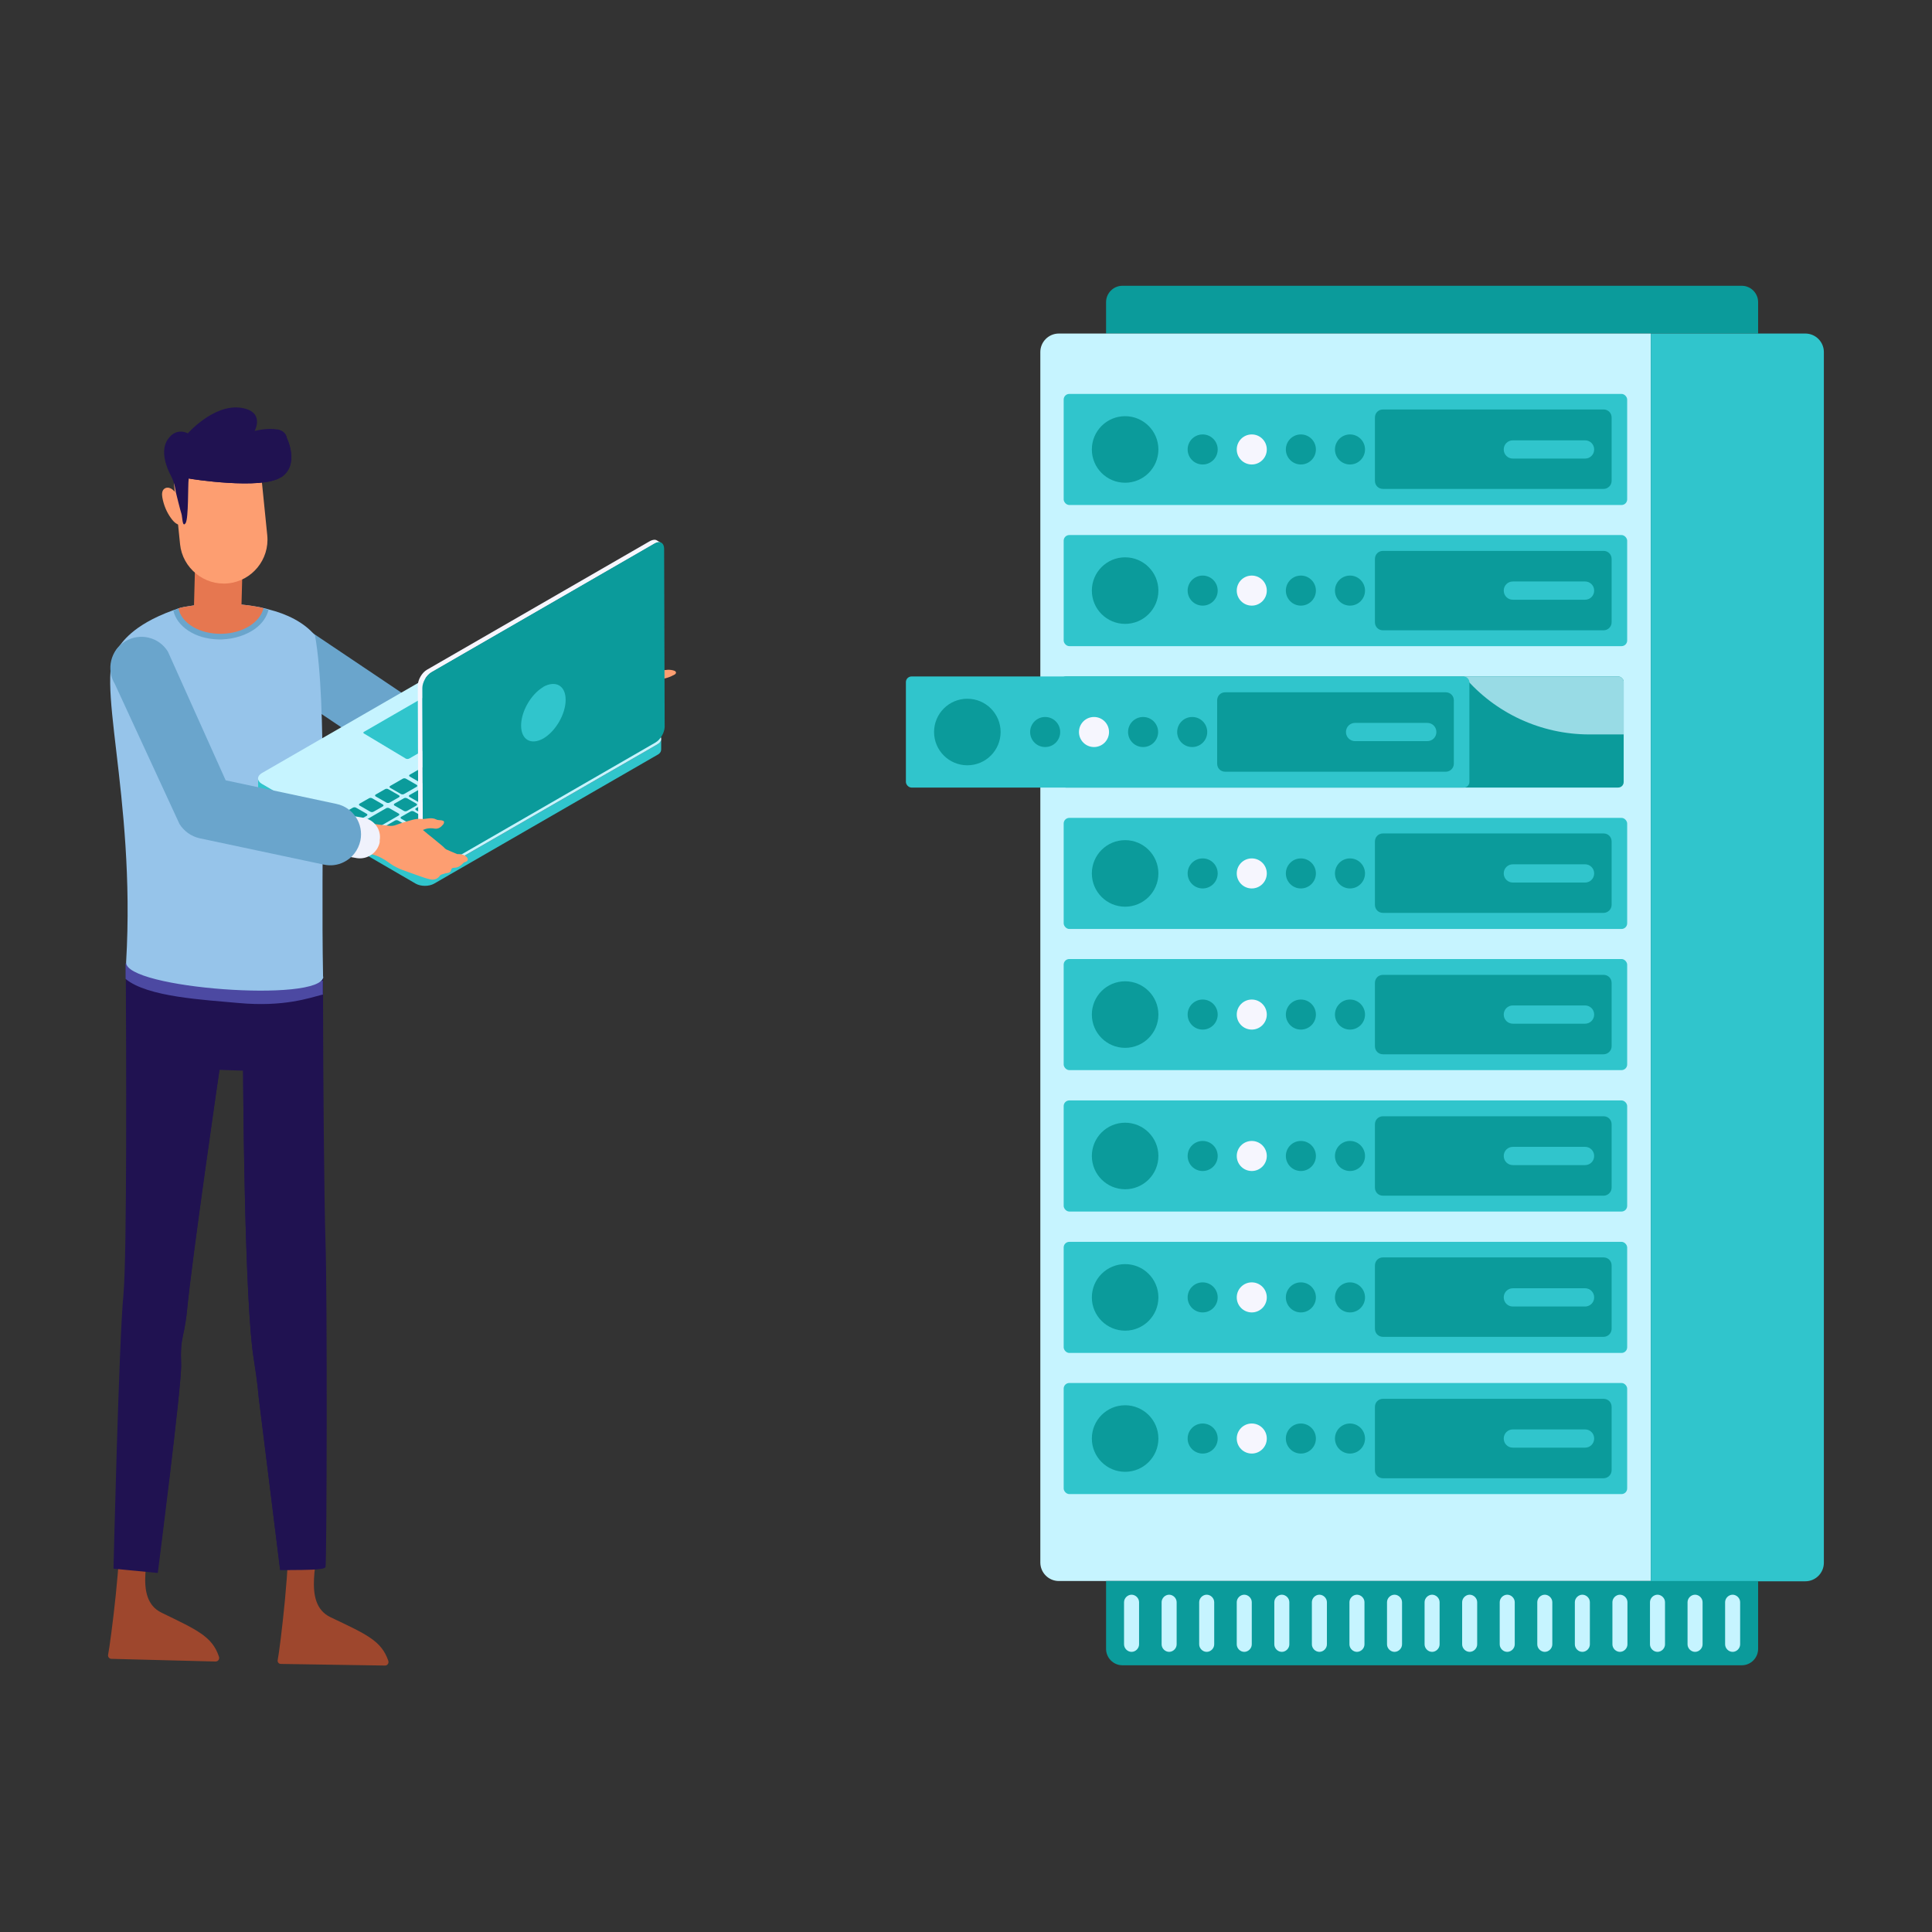 <?xml version="1.0" encoding="UTF-8"?>
<svg id="Layer_1" xmlns="http://www.w3.org/2000/svg" version="1.1" viewBox="0 0 720 720">
  <rect x="0" y="0" width="720" height="720" fill="#333333" stroke="none"/>
  <!-- Generator: Adobe Illustrator 29.1.0, SVG Export Plug-In . SVG Version: 2.1.0 Build 142)  -->
  <defs>
    <style>
      .st0 {
        fill: #6aa5cc;
      }

      .st1 {
        fill: #fd9e71;
      }

      .st2 {
        fill: #e67750;
      }

      .st3 {
        fill: #f0f2fc;
      }

      .st4 {
        fill: #98dbe5;
      }

      .st5 {
        fill: #f6f6fe;
      }

      .st6 {
        isolation: isolate;
      }

      .st7 {
        fill: #30c5cc;
      }

      .st8 {
        fill: #201251;
      }

      .st9 {
        fill: #0b9b9b;
      }

      .st10 {
        fill: #9e472d;
      }

      .st11 {
        fill: #c6f4ff;
      }

      .st12 {
        fill: #96c4ea;
      }

      .st13 {
        fill: #4c49a2;
      }
    </style>
  </defs>
  <path class="st9" d="M655.2,112.6v11.7h-243v-11.7c0-3.3,2.7-6.1,6.1-6.1h230.8c3.4,0,6.1,2.8,6.1,6.1h0Z"/>
  <path class="st11" d="M387.7,131.2v451.1c0,3.8,3.1,6.9,6.9,6.9h220.6V124.3h-220.6c-3.8,0-6.9,3.1-6.9,6.9Z"/>
  <path class="st9" d="M605.1,254.2v37.2c0,1.2-.9,2.1-2.1,2.1h-205.8c-1.2,0-2.1-.9-2.1-2.1v-37.2c0-1.2.9-2.1,2.1-2.1h205.8c1.2,0,2.1,1,2.1,2.1Z"/>
  <path class="st4" d="M603,252.1h-57.4c11.6,13.7,28.7,21.6,46.7,21.6h12.8v-19.5c0-1.2-.9-2.1-2.1-2.1h0Z"/>
  <path class="st7" d="M672.8,124.3h-57.6v465h57.6c3.8,0,6.9-3.1,6.9-6.9V131.2c0-3.8-3.1-6.9-6.9-6.9Z"/>
  <path class="st9" d="M412.2,614.5v-25.3h243v25.3c0,3.3-2.7,6.1-6.1,6.1h-230.8c-3.4,0-6.1-2.8-6.1-6.1h0Z"/>
  <path class="st11" d="M424.5,597.1v15.7c0,1.5-1.3,2.8-2.8,2.8s-2.8-1.3-2.8-2.8v-15.7c0-1.5,1.3-2.8,2.8-2.8s2.8,1.3,2.8,2.8Z"/>
  <path class="st11" d="M438.5,597.1v15.7c0,1.5-1.3,2.8-2.8,2.8s-2.8-1.3-2.8-2.8v-15.7c0-1.5,1.3-2.8,2.8-2.8s2.8,1.3,2.8,2.8Z"/>
  <path class="st11" d="M452.5,597.1v15.7c0,1.5-1.3,2.8-2.8,2.8s-2.8-1.3-2.8-2.8v-15.7c0-1.5,1.3-2.8,2.8-2.8s2.8,1.3,2.8,2.8Z"/>
  <path class="st11" d="M466.5,597.1v15.7c0,1.5-1.3,2.8-2.8,2.8s-2.8-1.3-2.8-2.8v-15.7c0-1.5,1.3-2.8,2.8-2.8s2.8,1.3,2.8,2.8Z"/>
  <path class="st11" d="M480.5,597.1v15.7c0,1.5-1.3,2.8-2.8,2.8s-2.8-1.3-2.8-2.8v-15.7c0-1.5,1.3-2.8,2.8-2.8s2.8,1.3,2.8,2.8Z"/>
  <path class="st11" d="M494.5,597.1v15.7c0,1.5-1.3,2.8-2.8,2.8s-2.8-1.3-2.8-2.8v-15.7c0-1.5,1.3-2.8,2.8-2.8s2.8,1.3,2.8,2.8Z"/>
  <path class="st11" d="M508.5,597.1v15.7c0,1.5-1.3,2.8-2.8,2.8s-2.8-1.3-2.8-2.8v-15.7c0-1.5,1.3-2.8,2.8-2.8s2.8,1.3,2.8,2.8Z"/>
  <path class="st11" d="M522.5,597.1v15.7c0,1.5-1.3,2.8-2.8,2.8s-2.8-1.3-2.8-2.8v-15.7c0-1.5,1.3-2.8,2.8-2.8s2.8,1.3,2.8,2.8Z"/>
  <path class="st11" d="M536.5,597.1v15.7c0,1.5-1.3,2.8-2.8,2.8s-2.8-1.3-2.8-2.8v-15.7c0-1.5,1.3-2.8,2.8-2.8s2.8,1.3,2.8,2.8Z"/>
  <path class="st11" d="M550.5,597.1v15.7c0,1.5-1.3,2.8-2.8,2.8s-2.8-1.3-2.8-2.8v-15.7c0-1.5,1.3-2.8,2.8-2.8s2.8,1.3,2.8,2.8Z"/>
  <path class="st11" d="M564.5,597.1v15.7c0,1.5-1.3,2.8-2.8,2.8s-2.8-1.3-2.8-2.8v-15.7c0-1.5,1.3-2.8,2.8-2.8s2.8,1.3,2.8,2.8Z"/>
  <path class="st11" d="M578.5,597.1v15.7c0,1.5-1.3,2.8-2.8,2.8s-2.8-1.3-2.8-2.8v-15.7c0-1.5,1.3-2.8,2.8-2.8s2.8,1.3,2.8,2.8Z"/>
  <path class="st11" d="M592.5,597.1v15.7c0,1.5-1.3,2.8-2.8,2.8s-2.8-1.3-2.8-2.8v-15.7c0-1.5,1.3-2.8,2.8-2.8s2.8,1.3,2.8,2.8Z"/>
  <path class="st11" d="M606.5,597.1v15.7c0,1.5-1.3,2.8-2.8,2.8s-2.8-1.3-2.8-2.8v-15.7c0-1.5,1.3-2.8,2.8-2.8s2.8,1.3,2.8,2.8Z"/>
  <path class="st11" d="M620.5,597.1v15.7c0,1.5-1.3,2.8-2.8,2.8s-2.8-1.3-2.8-2.8v-15.7c0-1.5,1.3-2.8,2.8-2.8s2.8,1.3,2.8,2.8Z"/>
  <path class="st11" d="M634.5,597.1v15.7c0,1.5-1.3,2.8-2.8,2.8s-2.8-1.3-2.8-2.8v-15.7c0-1.5,1.3-2.8,2.8-2.8s2.8,1.3,2.8,2.8Z"/>
  <path class="st11" d="M648.5,597.1v15.7c0,1.5-1.3,2.8-2.8,2.8s-2.8-1.3-2.8-2.8v-15.7c0-1.5,1.3-2.8,2.8-2.8s2.8,1.3,2.8,2.8Z"/>
  <rect class="st7" x="396.4" y="146.8" width="210" height="41.4" rx="2.1" ry="2.1"/>
  <path class="st9" d="M600.6,155.6v23.6c0,1.7-1.4,3-3,3h-82.2c-1.7,0-3-1.3-3-3v-23.6c0-1.7,1.3-3,3-3h82.2c1.7,0,3,1.3,3,3Z"/>
  <path class="st7" d="M594.1,167.5c0,1.9-1.5,3.4-3.4,3.4h-26.9c-1.9,0-3.4-1.5-3.4-3.4s1.5-3.4,3.4-3.4h26.9c1.9,0,3.4,1.5,3.4,3.4Z"/>
  <circle class="st9" cx="503.1" cy="167.5" r="5.6"/>
  <circle class="st9" cx="484.8" cy="167.5" r="5.6"/>
  <circle class="st5" cx="466.5" cy="167.5" r="5.6"/>
  <circle class="st9" cx="448.2" cy="167.5" r="5.6"/>
  <circle class="st9" cx="419.3" cy="167.5" r="12.4"/>
  <rect class="st7" x="396.4" y="199.4" width="210" height="41.4" rx="2.1" ry="2.1"/>
  <path class="st9" d="M600.6,208.3v23.6c0,1.7-1.4,3-3,3h-82.2c-1.7,0-3-1.3-3-3v-23.6c0-1.7,1.3-3,3-3h82.2c1.7,0,3,1.3,3,3Z"/>
  <path class="st7" d="M594.1,220.1c0,1.9-1.5,3.4-3.4,3.4h-26.9c-1.9,0-3.4-1.5-3.4-3.4s1.5-3.4,3.4-3.4h26.9c1.9,0,3.4,1.5,3.4,3.4Z"/>
  <circle class="st9" cx="503.1" cy="220.1" r="5.6"/>
  <circle class="st9" cx="484.8" cy="220.1" r="5.6"/>
  <circle class="st5" cx="466.5" cy="220.1" r="5.6"/>
  <circle class="st9" cx="448.2" cy="220.1" r="5.6"/>
  <circle class="st9" cx="419.3" cy="220.1" r="12.4"/>
  <rect class="st7" x="337.6" y="252.1" width="210" height="41.4" rx="2.1" ry="2.1"/>
  <path class="st9" d="M541.8,261v23.6c0,1.7-1.4,3-3,3h-82.2c-1.7,0-3-1.3-3-3v-23.6c0-1.7,1.3-3,3-3h82.2c1.7,0,3,1.3,3,3Z"/>
  <path class="st7" d="M535.3,272.8c0,1.9-1.5,3.4-3.4,3.4h-26.9c-1.9,0-3.4-1.5-3.4-3.4s1.5-3.4,3.4-3.4h26.9c1.9,0,3.4,1.5,3.4,3.4Z"/>
  <path class="st9" d="M449.9,272.8c0,3.1-2.5,5.6-5.6,5.6s-5.6-2.5-5.6-5.6,2.5-5.6,5.6-5.6,5.6,2.5,5.6,5.6Z"/>
  <path class="st9" d="M431.6,272.8c0,3.1-2.5,5.6-5.6,5.6s-5.6-2.5-5.6-5.6,2.5-5.6,5.6-5.6,5.6,2.5,5.6,5.6Z"/>
  <path class="st5" d="M413.3,272.8c0,3.1-2.5,5.6-5.6,5.6s-5.6-2.5-5.6-5.6,2.5-5.6,5.6-5.6,5.6,2.5,5.6,5.6Z"/>
  <path class="st9" d="M395.1,272.8c0,3.1-2.5,5.6-5.6,5.6s-5.6-2.5-5.6-5.6,2.5-5.6,5.6-5.6,5.6,2.5,5.6,5.6Z"/>
  <circle class="st9" cx="360.5" cy="272.8" r="12.4"/>
  <rect class="st7" x="396.4" y="304.8" width="210" height="41.4" rx="2.1" ry="2.1"/>
  <path class="st9" d="M600.6,313.6v23.6c0,1.7-1.4,3-3,3h-82.2c-1.7,0-3-1.3-3-3v-23.6c0-1.7,1.3-3,3-3h82.2c1.7,0,3,1.3,3,3Z"/>
  <path class="st7" d="M594.1,325.5c0,1.9-1.5,3.4-3.4,3.4h-26.9c-1.9,0-3.4-1.5-3.4-3.4s1.5-3.4,3.4-3.4h26.9c1.9,0,3.4,1.5,3.4,3.4Z"/>
  <circle class="st9" cx="503.1" cy="325.5" r="5.6"/>
  <circle class="st9" cx="484.8" cy="325.5" r="5.6"/>
  <circle class="st5" cx="466.5" cy="325.5" r="5.6"/>
  <circle class="st9" cx="448.2" cy="325.5" r="5.6"/>
  <circle class="st9" cx="419.3" cy="325.5" r="12.4"/>
  <rect class="st7" x="396.4" y="357.4" width="210" height="41.4" rx="2.1" ry="2.1"/>
  <path class="st9" d="M600.6,366.3v23.6c0,1.7-1.4,3-3,3h-82.2c-1.7,0-3-1.3-3-3v-23.6c0-1.7,1.3-3,3-3h82.2c1.7,0,3,1.3,3,3Z"/>
  <path class="st7" d="M594.1,378.1c0,1.9-1.5,3.4-3.4,3.4h-26.9c-1.9,0-3.4-1.5-3.4-3.4s1.5-3.4,3.4-3.4h26.9c1.9,0,3.4,1.5,3.4,3.4Z"/>
  <circle class="st9" cx="503.1" cy="378.1" r="5.6"/>
  <circle class="st9" cx="484.8" cy="378.1" r="5.6"/>
  <circle class="st5" cx="466.5" cy="378.1" r="5.6"/>
  <circle class="st9" cx="448.2" cy="378.1" r="5.6"/>
  <circle class="st9" cx="419.3" cy="378.1" r="12.4"/>
  <rect class="st7" x="396.4" y="410.1" width="210" height="41.4" rx="2.1" ry="2.1"/>
  <path class="st9" d="M600.6,419v23.6c0,1.7-1.4,3-3,3h-82.2c-1.7,0-3-1.3-3-3v-23.6c0-1.7,1.3-3,3-3h82.2c1.7,0,3,1.3,3,3Z"/>
  <path class="st7" d="M594.1,430.8c0,1.9-1.5,3.4-3.4,3.4h-26.9c-1.9,0-3.4-1.5-3.4-3.4s1.5-3.4,3.4-3.4h26.9c1.9,0,3.4,1.5,3.4,3.4Z"/>
  <circle class="st9" cx="503.1" cy="430.8" r="5.6"/>
  <circle class="st9" cx="484.8" cy="430.8" r="5.6"/>
  <circle class="st5" cx="466.5" cy="430.8" r="5.6"/>
  <circle class="st9" cx="448.2" cy="430.8" r="5.6"/>
  <circle class="st9" cx="419.3" cy="430.8" r="12.4"/>
  <rect class="st7" x="396.4" y="462.8" width="210" height="41.4" rx="2.1" ry="2.1"/>
  <path class="st9" d="M600.6,471.6v23.6c0,1.7-1.4,3-3,3h-82.2c-1.7,0-3-1.3-3-3v-23.6c0-1.7,1.3-3,3-3h82.2c1.7,0,3,1.3,3,3Z"/>
  <path class="st7" d="M594.1,483.5c0,1.9-1.5,3.4-3.4,3.4h-26.9c-1.9,0-3.4-1.5-3.4-3.4s1.5-3.4,3.4-3.4h26.9c1.9,0,3.4,1.5,3.4,3.4Z"/>
  <circle class="st9" cx="503.1" cy="483.5" r="5.6"/>
  <circle class="st9" cx="484.8" cy="483.5" r="5.6"/>
  <circle class="st5" cx="466.5" cy="483.5" r="5.6"/>
  <circle class="st9" cx="448.2" cy="483.5" r="5.6"/>
  <circle class="st9" cx="419.3" cy="483.5" r="12.4"/>
  <rect class="st7" x="396.4" y="515.4" width="210" height="41.4" rx="2.1" ry="2.1"/>
  <path class="st9" d="M600.6,524.3v23.6c0,1.7-1.4,3-3,3h-82.2c-1.7,0-3-1.3-3-3v-23.6c0-1.7,1.3-3,3-3h82.2c1.7,0,3,1.3,3,3Z"/>
  <path class="st7" d="M594.1,536.1c0,1.9-1.5,3.4-3.4,3.4h-26.9c-1.9,0-3.4-1.5-3.4-3.4s1.5-3.4,3.4-3.4h26.9c1.9,0,3.4,1.5,3.4,3.4Z"/>
  <circle class="st9" cx="503.1" cy="536.1" r="5.6"/>
  <circle class="st9" cx="484.8" cy="536.1" r="5.6"/>
  <circle class="st5" cx="466.5" cy="536.1" r="5.6"/>
  <circle class="st9" cx="448.2" cy="536.1" r="5.6"/>
  <circle class="st9" cx="419.3" cy="536.1" r="12.4"/>
  <path class="st1" d="M240.2,260c.4.5.8.8,1,1.3.3.8,0,1.4-.9,1.7-.8.3-1.7.5-2.6.8-.2,0-.4,0-.8.2.5.3.9.4,1.2.7.9.6.9,1.6,0,2.2-1,.8-2.3.9-3.5,1h-1.6c-3.1.4-6.1,0-9.1-.9-2.6-.8-5-.5-7.5.2-.6.2-1.2.5-1.7.7-2.2,1-4.4,1.9-6.5,2.9h-.3c0-.2,0-.4-.1-.7-.5-3.6-.9-7.2-1.4-10.8,0-.5,0-.7.6-.9,2-.6,4-1.3,6-2,.5-.2.9-.4,1.4-.5,1.2-.4,2.1-1.2,2.8-2.2,1.4-1.9,3.4-3.2,5.2-4.6,2.1-1.6,4.5-2.6,7.1-3.3,1.7-.5,3.5-1.2,4.8-2.5s1-.6,1.5-.9c.5-.2,1,0,1,.6.1,1.2-.4,2.2-1.2,3.1-1.5,1.7-3.5,2.5-5.5,3.5-.3.1-.6.3-.9.4,0,.7.4,1.1,1,1.1,1.6,0,3.2.2,4.7,0,4.7-.5,9.4-1.1,14.1-1.5.8,0,1.7.1,2.4.4.7.3.7,1,0,1.4-.9.5-1.8.9-2.8,1.2-1.8.5-3.6,1-5.4,1.4-1.6.3-3.2.6-4.8.8-.9.1-1.8.2-2.9.4.2.2.2.4.4.4.5.1,1,.2,1.5.2,1.4.1,2.8.1,4.2.4,1.7.4,1.8,1.6,1.1,2.6-.4.6-1.1.8-1.8.9-.4,0-.8,0-1.1.1h0l.4.2Z"/>
  <path class="st3" d="M198.7,258.3l12.4-3.3c3.9-1,7.8,1.3,8.8,5.1l.2.7c1,3.9-1.3,7.8-5.1,8.8l-12.4,3.3c-3.8,1-7.8-1.3-8.8-5.1l-.2-.7c-1-3.9,1.3-7.8,5.1-8.8h0Z"/>
  <path class="st0" d="M211,273.1c2.1-2.7,3.1-6.2,2.3-9.8-1.4-6.2-7.6-10.2-13.9-8.7l-41.2,9.3-41.7-28c-5.3-3.6-12.5-2.1-16.1,3.2s-2.2,12.5,3.2,16.1l45.9,30.8c2.6,1.8,5.9,2.4,9,1.7l46-10.4c2.6-.6,4.9-2.1,6.5-4h0v-.2Z"/>
  <path class="st10" d="M106.9,571.5l11.6.2c.8,8.2-6.3,25.8,4.7,31,13.4,6.4,18.9,8.7,21.5,16.2.3.9-.3,1.8-1.2,1.8l-38.8-.6c-.8,0-1.4-.7-1.2-1.5.8-3.7,5.2-40.1,3.5-47h0Z"/>
  <path class="st10" d="M44.2,569.7l11.6.3c.7,8.2-6.5,25.7,4.4,31,13.4,6.5,18.9,8.9,21.4,16.4.3.9-.3,1.8-1.3,1.8l-38.8-1c-.8,0-1.4-.8-1.2-1.6.8-3.7,5.5-40,3.9-47h0Z"/>
  <path class="st8" d="M121.2,584.1c-.4,1-8.3,1-13.1,1h-3.7l-8-64.4c-.4-4.7-1.1-9.3-1.8-14-3.6-21.5-4-107.7-4-107.7l-8.8-.3s-10.2,70.2-12.1,89.7c-.3,3.1-.8,6.2-1.5,9.3-.7,3.3-.9,5.8-.7,10.9.3,7.4-8.7,77.6-8.7,77.6l-16.5-1.6s2-84.6,3.7-102.1c1.4-15,1-95.4.9-117.7v-5.8h1l72.5,4v4.7h0v7c0,23,.4,73.3.9,87.9.7,19.2.5,120.1,0,121.5h0Z"/>
  <path class="st8" d="M68.2,497.5c.7-3.1,1.2-6.1,1.5-9.3,1.7-18.6,11.2-83.9,12.1-89.7h-8.3c-2.3,4.4-4.1,9.7-4.6,14.6-1.5,13.8-2.1,27.7-2.7,41.6-2.1,50.8-7.8,79.3-9.9,130l2.5.2s9-69.2,8.7-76.6c-.2-5.1,0-7.6.7-10.9h0Z"/>
  <path class="st8" d="M98.5,490.2c-3.3-29.8-7.5-61.9-1.6-91.1l-6.3-.2c0,9.5.6,87.5,4,107.7.8,4.6,1.4,9.3,1.8,14l8,64.4h3.7c-1.7-38.9-5.3-56.2-9.6-94.9h0Z"/>
  <path class="st13" d="M120.4,370.6c-5.4,1.4-14.7,4.7-31.4,3.2-12.8-1.2-34.1-2.2-42.2-9v-5.8h1c8,7.1,29.1,6.6,41.9,7.8,16.4,1.5,25.2.9,30.6-1.4h0v2.2h0v2.9h.1Z"/>
  <path class="st12" d="M120.5,364c-.6,9.8-74.1,4.4-73.5-5.4,3.7-62.8-12.5-107.4-2.8-117.5,1.1-1.1,4.6-8,20.4-13.7.6-.2,1.3-.4,1.9-.7.2,0,.4-.1.7-.2.5-.1.9-.2,1.4-.3h0c2.8-.5,5.7-.9,8.6-1.1,2.4-.2,4.8-.2,7.2-.1h1c.6,0,1.3,0,1.9.1.5,0,1,0,1.6.1,2.3.2,4.6.5,6.9.9.8.1,1.5.3,2.3.5.7.1,1.3.3,2,.5,6.7,1.7,13.1,4.7,17.3,9.7,4.6,25.9,2.1,81.5,3,127.2h0Z"/>
  <path class="st0" d="M100.1,227.1c-.6,2.7-2.3,5.2-5,7.2-3.3,2.4-7.7,3.8-12.4,4h-1.3c-8.7-.2-15.5-4.8-16.8-10.8.6-.2,1.3-.4,1.9-.7.2,0,.4-.1.7-.2.5-.1.9-.2,1.4-.3h0c2.8-.5,5.7-.9,8.6-1.1,2.7,0,5.5-.1,8.2,0,.6,0,1.3,0,1.9.1.5,0,1,0,1.6.1,2.3.2,4.6.5,6.9.9.8.1,1.5.3,2.3.5.7.1,1.3.3,2,.5v-.2Z"/>
  <path class="st2" d="M98.2,226.6c-1.2,5.3-7.6,9.4-15.5,9.6-8.2.2-15.1-3.9-16.2-9.5.2,0,.4-.1.7-.2.5-.1.9-.2,1.4-.3h0c1.2-.2,2.5-.4,3.7-.6l.8-30.2c0-4.9,4.2-8.8,9.1-8.7,2.5,0,4.6,1.1,6.2,2.8,1.6,1.6,2.5,3.9,2.4,6.3l-.8,29.5c1.9.2,3.8.4,5.7.8.8.1,1.5.3,2.3.5h.1Z"/>
  <path class="st1" d="M97.4,177.7l2.2,21.8c.9,9-5.7,17-14.6,17.9s-17-5.7-17.9-14.6l-2.2-21.8c-.9-9,5.7-17,14.6-17.9,4.5-.4,8.7,1,12,3.6,3.2,2.6,5.4,6.5,5.9,11h0Z"/>
  <path class="st1" d="M67.8,195.6c-1.6.3-3-1-4-2.4-1.7-2.3-2.8-5-3.3-7.8-.2-1.2-.2-2.6.8-3.3.5-.4,1.4-.5,2-.2.7.2,1.2.7,1.7,1.2,1.4,1.5,2.2,3.5,2.3,5.5l.4,6.9h0Z"/>
  <path class="st8" d="M104.6,177.9c-7.1,4.7-33.8.6-34.3.4,0,0,0,.1,0,.3-.3,2.2,0,14.4-1.1,16.3-1.3,2-1.2-2.4-1.6-3.5s-2.1-8.1-2.1-8.1c0,0-.3-3.2-1.8-6-1.5-2.8-4.3-9.4-1-13.8,3.2-4.4,7.3-2,7.3-2,0,0,9.3-10.6,19.2-9.6,9.9,1.1,5.7,8.7,5.7,8.7,0,0,5-1.3,8.5-.5,1.8.4,3.2,1.3,3.5,3.1,0,0,5,10-2.1,14.7h-.1Z"/>
  <path class="st8" d="M104.6,177.9c-7.1,4.7-33.8.6-34.3.4,0,0,0,.1,0,.3-.2-.1-.3-.3-.4-.5.6-.6,2.1-.3,2.9-.2h3.6c2.4,0,4.8-.2,7.1-.7,4.9-.9,9.7-2.9,13.2-6.4,3.1-3,5-6.8,6.6-10.8,1.8.4,3.2,1.3,3.5,3.1,0,0,5,10-2.1,14.7h0Z"/>
  <g class="st6">
    <path class="st7" d="M96.2,290.1v3.9c0,.7.5,1.4,1.4,2l57.3,33.3c1.9,1.1,5,1.1,6.9,0l83.2-48c1-.5,1.4-1.3,1.4-2v-3.9c0,.7-.5,1.5-1.4,2l-83.2,48c-1.9,1.1-5,1.1-6.9,0l-57.3-33.3c-.9-.5-1.4-1.3-1.4-2h0Z"/>
    <path class="st11" d="M97.6,288.1c-1.9,1.1-1.9,2.9,0,4l57.3,33.3c1.9,1.1,5,1.1,6.9,0l83.2-48c1.9-1.1,1.9-2.9,0-4l-57.3-33.3c-1.9-1.1-5-1.1-6.9,0l-83.2,48h0Z"/>
    <path class="st7" d="M135.7,272.7c-.4.2-.4.5,0,.7l15.5,9.3c.3.2.9.2,1.3,0l25.1-14.5c.4-.2.4-.5,0-.7l-15.5-9.3c-.3-.2-.9-.2-1.3,0l-25.1,14.5h0Z"/>
    <path class="st9" d="M163.2,319.5c.3-.2.3-.5,0-.7l-1.7-1c-.3-.2-.9-.2-1.2,0l-3.5,2c-.3.2-.3.5,0,.7l1.7,1c.3.2.9.2,1.2,0l3.5-2Z"/>
    <path class="st9" d="M159.3,317.2c.3-.2.3-.5,0-.7l-3.5-2c-.3-.2-.9-.2-1.2,0l-3.5,2c-.3.2-.3.5,0,.7l3.5,2c.3.2.9.2,1.2,0l3.5-2h0Z"/>
    <path class="st9" d="M156.3,312.5c.3-.2.3-.5,0-.7l-3.5-2c-.3-.2-.9-.2-1.2,0l-6.1,3.5c-.3.2-.3.5,0,.7l3.5,2c.3.2.9.2,1.2,0l6.1-3.5h0Z"/>
    <path class="st9" d="M148.7,297.1c.3-.2.3-.5,0-.7l-4-2.3c-.3-.2-.9-.2-1.2,0l-3.5,2c-.3.2-.3.5,0,.7l4,2.3c.3.2.9.2,1.2,0l3.5-2h0Z"/>
    <path class="st9" d="M155.2,300.2c.3-.2.3-.5,0-.7l-3.5-2c-.3-.2-.9-.2-1.2,0l-3.5,2c-.3.2-.3.5,0,.7l3.5,2c.3.2.9.2,1.2,0l3.5-2h0Z"/>
    <path class="st9" d="M157.7,305.1c.3-.2.3-.5,0-.7l-3.5-2c-.3-.2-.9-.2-1.2,0l-3.5,2c-.3.2-.3.5,0,.7l3.5,2c.3.2.9.2,1.2,0l3.5-2h0Z"/>
    <path class="st9" d="M151.9,308.5c.3-.2.3-.5,0-.7l-3.5-2c-.3-.2-.9-.2-1.2,0l-7.3,4.2c-.3.2-.3.5,0,.7l3.5,2c.3.2.9.2,1.2,0l7.3-4.2h0Z"/>
    <g class="st6">
      <path class="st9" d="M169.1,316.1c.3-.2.3-.5,0-.7l-1.7-1c-.3-.2-.9-.2-1.2,0l-3.5,2c-.3.2-.3.5,0,.7l1.7,1c.3.2.9.2,1.2,0l3.5-2Z"/>
      <path class="st9" d="M174.9,312.7c.3-.2.3-.5,0-.7l-1.7-1c-.3-.2-.9-.2-1.2,0l-3.5,2c-.3.2-.3.5,0,.7l1.7,1c.3.2.9.2,1.2,0l3.5-2Z"/>
      <path class="st9" d="M165.2,313.8c.3-.2.3-.5,0-.7l-3.5-2c-.3-.2-.9-.2-1.2,0l-3.5,2c-.3.2-.3.5,0,.7l3.5,2c.3.2.9.2,1.2,0l3.5-2h0Z"/>
      <path class="st9" d="M170.8,310.6c.3-.2.3-.5,0-.7l-3.5-2c-.3-.2-.9-.2-1.2,0l-3.5,2c-.3.2-.3.5,0,.7l3.5,2c.3.2.9.2,1.2,0l3.5-2h0Z"/>
    </g>
    <path class="st9" d="M136.7,304c.3-.2.3-.5,0-.7l-4-2.3c-.3-.2-.9-.2-1.2,0l-3.5,2c-.3.2-.3.5,0,.7l4,2.3c.3.2.9.2,1.2,0l3.5-2h0Z"/>
    <path class="st9" d="M142.7,300.5c.3-.2.3-.5,0-.7l-4-2.3c-.3-.2-.9-.2-1.2,0l-3.5,2c-.3.2-.3.5,0,.7l4,2.3c.3.2.9.2,1.2,0l3.5-2h0Z"/>
    <path class="st9" d="M148.6,303.9c.3-.2.3-.5,0-.7l-3.5-2c-.3-.2-.9-.2-1.2,0l-9.5,5.5c-.3.2-.3.5,0,.7l3.5,2c.3.2.9.2,1.2,0l9.5-5.5Z"/>
    <path class="st9" d="M163.2,301.9c.3-.2.3-.5,0-.7l-3.5-2c-.3-.2-.9-.2-1.2,0l-3.5,2c-.3.2-.3.5,0,.7l3.5,2c.3.2.9.2,1.2,0l3.5-2h0Z"/>
    <path class="st9" d="M167.6,306c.3-.2.3-.5,0-.7l-3.5-2c-.3-.2-.9-.2-1.2,0l-3.5,2c-.3.2-.3.5,0,.7l3.5,2c.3.2.9.2,1.2,0l3.5-2Z"/>
    <path class="st9" d="M162,309.1c.3-.2.3-.5,0-.7l-3.5-2c-.3-.2-.9-.2-1.2,0l-3.5,2c-.3.2-.3.5,0,.7l3.5,2c.3.2.9.2,1.2,0l3.5-2h0Z"/>
    <path class="st9" d="M180.8,309.4c.3-.2.3-.5,0-.7l-1.7-1c-.3-.2-.9-.2-1.2,0l-3.5,2c-.3.2-.3.5,0,.7l1.7,1c.3.2.9.2,1.2,0l3.5-2h0Z"/>
    <path class="st9" d="M173.2,302.7c.3-.2.3-.5,0-.7l-3.5-2c-.3-.2-.9-.2-1.2,0l-3.5,2c-.3.2-.3.5,0,.7l3.5,2c.3.2.9.2,1.2,0l3.5-2h0Z"/>
    <path class="st9" d="M168.8,298.7c.3-.2.3-.5,0-.7l-3.5-2c-.3-.2-.9-.2-1.2,0l-3.5,2c-.3.2-.3.5,0,.7l3.5,2c.3.2.9.2,1.2,0l3.5-2h0Z"/>
    <path class="st9" d="M204.2,295.9c.3-.2.3-.5,0-.7l-1.7-1c-.3-.2-.9-.2-1.2,0l-3.5,2c-.3.2-.3.5,0,.7l1.7,1c.3.2.9.2,1.2,0l3.5-2h0Z"/>
    <path class="st9" d="M155.3,293.2c.3-.2.3-.5,0-.7l-4-2.3c-.3-.2-.9-.2-1.2,0l-4.7,2.7c-.3.2-.3.5,0,.7l4,2.3c.3.2.9.2,1.2,0l4.7-2.7Z"/>
    <path class="st9" d="M195.5,270c.3-.2.3-.5,0-.7l-4-2.3c-.3-.2-.9-.2-1.2,0l-3.6,2.1c-.3.2-.3.5,0,.7l4,2.3c.3.2.9.2,1.2,0l3.6-2.1Z"/>
    <path class="st9" d="M189.7,273.4c.3-.2.3-.5,0-.7l-4-2.3c-.3-.2-.9-.2-1.2,0l-4.7,2.7c-.3.2-.3.5,0,.7l4,2.3c.3.2.9.2,1.2,0l4.7-2.7h0Z"/>
    <path class="st9" d="M194.5,277.5c.3-.2.3-.5,0-.7l-3.5-2c-.3-.2-.9-.2-1.2,0l-3.5,2c-.3.2-.3.5,0,.7l3.5,2c.3.2.9.2,1.2,0l3.5-2Z"/>
    <path class="st9" d="M215.9,289.1c.3-.2.3-.5,0-.7l-1.7-1c-.3-.2-.9-.2-1.2,0l-3.5,2c-.3.2-.3.5,0,.7l1.7,1c.3.2.9.2,1.2,0l3.5-2h0Z"/>
    <path class="st9" d="M210,292.5c.3-.2.3-.5,0-.7l-1.7-1c-.3-.2-.9-.2-1.2,0l-3.5,2c-.3.2-.3.5,0,.7l1.7,1c.3.2.9.2,1.2,0l3.5-2h0Z"/>
    <path class="st9" d="M206.9,283.3c.3-.2.3-.5,0-.7l-3.5-2c-.3-.2-.9-.2-1.2,0l-3.5,2c-.3.2-.3.5,0,.7l3.5,2c.3.2.9.2,1.2,0l3.5-2h0Z"/>
    <path class="st9" d="M202.5,279.3c.3-.2.3-.5,0-.7l-3.5-2c-.3-.2-.9-.2-1.2,0l-3.5,2c-.3.2-.3.5,0,.7l3.5,2c.3.2.9.2,1.2,0l3.5-2h0Z"/>
    <path class="st9" d="M224,266.8c.3-.2.3-.5,0-.7l-3.5-2c-.3-.2-.9-.2-1.2,0l-7.3,4.2c-.3.2-.3.5,0,.7l3.5,2c.3.2.9.2,1.2,0l7.3-4.2Z"/>
    <path class="st9" d="M227.6,282.3c.3-.2.3-.5,0-.7l-1.7-1c-.3-.2-.9-.2-1.2,0l-3.5,2c-.3.2-.3.5,0,.7l1.7,1c.3.2.9.2,1.2,0l3.5-2h0Z"/>
    <path class="st9" d="M206.6,270.5c.3-.2.3-.5,0-.7l-3.5-2c-.3-.2-.9-.2-1.2,0l-3.5,2c-.3.2-.3.5,0,.7l3.5,2c.3.2.9.2,1.2,0l3.5-2h0Z"/>
    <path class="st9" d="M208.5,275.8c.3-.2.3-.5,0-.7l-3.5-2c-.3-.2-.9-.2-1.2,0l-3.5,2c-.3.2-.3.5,0,.7l3.5,2c.3.2.9.2,1.2,0l3.5-2h0Z"/>
    <g class="st6">
      <path class="st9" d="M215.7,284.7c.3-.2.3-.5,0-.7l-3.5-2c-.3-.2-.9-.2-1.2,0l-3.5,2c-.3.2-.3.5,0,.7l3.5,2c.3.2.9.2,1.2,0l3.5-2h0Z"/>
      <path class="st9" d="M221.3,281.4c.3-.2.3-.5,0-.7l-3.5-2c-.3-.2-.9-.2-1.2,0l-3.5,2c-.3.2-.3.5,0,.7l3.5,2c.3.2.9.2,1.2,0l3.5-2h0Z"/>
      <path class="st9" d="M233.4,279c.3-.2.3-.5,0-.7l-1.7-1c-.3-.2-.9-.2-1.2,0l-3.5,2c-.3.2-.3.5,0,.7l1.7,1c.3.2.9.2,1.2,0l3.5-2Z"/>
      <path class="st9" d="M212.5,280c.3-.2.3-.5,0-.7l-3.5-2c-.3-.2-.9-.2-1.2,0l-3.5,2c-.3.2-.3.5,0,.7l3.5,2c.3.2.9.2,1.2,0l3.5-2h0Z"/>
      <path class="st9" d="M227.3,278c.3-.2.3-.5,0-.7l-3.5-2c-.3-.2-.9-.2-1.2,0l-3.5,2c-.3.2-.3.5,0,.7l3.5,2c.3.2.9.2,1.2,0l3.5-2h0Z"/>
      <path class="st9" d="M239.3,275.6c.3-.2.3-.5,0-.7l-1.7-1c-.3-.2-.9-.2-1.2,0l-3.5,2c-.3.2-.3.5,0,.7l1.7,1c.3.2.9.2,1.2,0l3.5-2h0Z"/>
      <path class="st9" d="M218.5,276.5c.3-.2.3-.5,0-.7l-3.5-2c-.3-.2-.9-.2-1.2,0l-3.5,2c-.3.2-.3.5,0,.7l3.5,2c.3.2.9.2,1.2,0l3.5-2Z"/>
      <path class="st9" d="M235.4,273.3c.3-.2.3-.5,0-.7l-3.5-2c-.3-.2-.9-.2-1.2,0l-6.1,3.5c-.3.2-.3.5,0,.7l3.5,2c.3.2.9.2,1.2,0l6.1-3.5h0Z"/>
      <path class="st9" d="M224.1,273.3c.3-.2.3-.5,0-.7l-3.5-2c-.3-.2-.9-.2-1.2,0l-3.5,2c-.3.2-.3.5,0,.7l3.5,2c.3.2.9.2,1.2,0l3.5-2h0Z"/>
      <path class="st9" d="M229.7,270c.3-.2.3-.5,0-.7l-3.5-2c-.3-.2-.9-.2-1.2,0l-3.5,2c-.3.2-.3.5,0,.7l3.5,2c.3.2.9.2,1.2,0l3.5-2Z"/>
    </g>
    <g class="st6">
      <path class="st9" d="M193.3,297.6c.3-.2.3-.5,0-.7l-3.5-2c-.3-.2-.9-.2-1.2,0l-3.5,2c-.3.2-.3.5,0,.7l3.5,2c.3.2.9.2,1.2,0l3.5-2Z"/>
      <path class="st9" d="M184.4,296.2c.3-.2.3-.5,0-.7l-3.5-2c-.3-.2-.9-.2-1.2,0l-3.5,2c-.3.2-.3.5,0,.7l3.5,2c.3.2.9.2,1.2,0l3.5-2h0Z"/>
      <path class="st9" d="M198.9,294.4c.3-.2.3-.5,0-.7l-3.5-2c-.3-.2-.9-.2-1.2,0l-3.5,2c-.3.2-.3.5,0,.7l3.5,2c.3.2.9.2,1.2,0l3.5-2Z"/>
      <path class="st9" d="M190,293c.3-.2.3-.5,0-.7l-3.5-2c-.3-.2-.9-.2-1.2,0l-3.5,2c-.3.2-.3.5,0,.7l3.5,2c.3.2.9.2,1.2,0l3.5-2h0Z"/>
      <path class="st9" d="M180,292.2c.3-.2.3-.5,0-.7l-3.5-2c-.3-.2-.9-.2-1.2,0l-3.5,2c-.3.2-.3.5,0,.7l3.5,2c.3.2.9.2,1.2,0l3.5-2h0Z"/>
      <path class="st9" d="M204.5,291.1c.3-.2.3-.5,0-.7l-3.5-2c-.3-.2-.9-.2-1.2,0l-3.5,2c-.3.2-.3.5,0,.7l3.5,2c.3.2.9.2,1.2,0l3.5-2h0Z"/>
      <path class="st9" d="M172,290.5c.3-.2.3-.5,0-.7l-3.5-2c-.3-.2-.9-.2-1.2,0l-3.5,2c-.3.2-.3.5,0,.7l3.5,2c.3.2.9.2,1.2,0l3.5-2h0Z"/>
      <path class="st9" d="M195.6,289.7c.3-.2.3-.5,0-.7l-3.5-2c-.3-.2-.9-.2-1.2,0l-3.5,2c-.3.2-.3.5,0,.7l3.5,2c.3.2.9.2,1.2,0l3.5-2h0Z"/>
      <path class="st9" d="M185.6,289c.3-.2.3-.5,0-.7l-3.5-2c-.3-.2-.9-.2-1.2,0l-3.5,2c-.3.2-.3.5,0,.7l3.5,2c.3.2.9.2,1.2,0l3.5-2h0Z"/>
      <path class="st9" d="M210.1,287.9c.3-.2.3-.5,0-.7l-3.5-2c-.3-.2-.9-.2-1.2,0l-3.5,2c-.3.2-.3.5,0,.7l3.5,2c.3.2.9.2,1.2,0l3.5-2Z"/>
      <path class="st9" d="M177.7,287.2c.3-.2.3-.5,0-.7l-3.5-2c-.3-.2-.9-.2-1.2,0l-3.5,2c-.3.2-.3.5,0,.7l3.5,2c.3.2.9.2,1.2,0l3.5-2h0Z"/>
      <path class="st9" d="M201.2,286.5c.3-.2.3-.5,0-.7l-3.5-2c-.3-.2-.9-.2-1.2,0l-3.5,2c-.3.2-.3.5,0,.7l3.5,2c.3.2.9.2,1.2,0l3.5-2h0Z"/>
      <path class="st9" d="M191.3,285.7c.3-.2.3-.5,0-.7l-3.5-2c-.3-.2-.9-.2-1.2,0l-3.5,2c-.3.2-.3.5,0,.7l3.5,2c.3.2.9.2,1.2,0l3.5-2h0Z"/>
      <path class="st9" d="M183.3,284c.3-.2.3-.5,0-.7l-3.5-2c-.3-.2-.9-.2-1.2,0l-3.5,2c-.3.2-.3.5,0,.7l3.5,2c.3.2.9.2,1.2,0l3.5-2h0Z"/>
      <path class="st9" d="M196.9,282.5c.3-.2.3-.5,0-.7l-3.5-2c-.3-.2-.9-.2-1.2,0l-3.5,2c-.3.2-.3.5,0,.7l3.5,2c.3.2.9.2,1.2,0l3.5-2h0Z"/>
      <path class="st9" d="M188.9,280.8c.3-.2.3-.5,0-.7l-3.5-2c-.3-.2-.9-.2-1.2,0l-3.5,2c-.3.2-.3.5,0,.7l3.5,2c.3.2.9.2,1.2,0l3.5-2h0Z"/>
      <path class="st9" d="M182,277.8c.3-.2.4-.5,0-.7l-4-2.3c-.3-.2-.9-.2-1.2,0l-24.1,13.9c-.3.2-.3.5,0,.7l4,2.3c.3.2.9.2,1.2,0l24.1-13.9h0Z"/>
    </g>
    <path class="st9" d="M198.3,299.2c.3-.2.3-.5,0-.7l-1.7-1c-.3-.2-.9-.2-1.2,0l-3.5,2c-.3.2-.3.5,0,.7l1.7,1c.3.2.9.2,1.2,0l3.5-2h0Z"/>
    <path class="st9" d="M192.5,302.6c.3-.2.3-.5,0-.7l-1.7-1c-.3-.2-.9-.2-1.2,0l-3.5,2c-.3.2-.3.5,0,.7l1.7,1c.3.2.9.2,1.2,0l3.5-2h0Z"/>
    <path class="st9" d="M186.6,306c.3-.2.3-.5,0-.7l-1.7-1c-.3-.2-.9-.2-1.2,0l-3.5,2c-.3.2-.3.5,0,.7l1.7,1c.3.2.9.2,1.2,0l3.5-2h0Z"/>
    <path class="st9" d="M176.4,307.4c.3-.2.3-.5,0-.7l-3.5-2c-.3-.2-.9-.2-1.2,0l-3.5,2c-.3.2-.3.5,0,.7l3.5,2c.3.2.9.2,1.2,0l3.5-2Z"/>
    <path class="st9" d="M182,304.1c.3-.2.3-.5,0-.7l-3.5-2c-.3-.2-.9-.2-1.2,0l-3.5,2c-.3.2-.3.5,0,.7l3.5,2c.3.2.9.2,1.2,0l3.5-2Z"/>
    <path class="st9" d="M166.4,293.7c.3-.2.3-.5,0-.7l-3.5-2c-.3-.2-.9-.2-1.2,0l-3.5,2c-.3.2-.3.5,0,.7l3.5,2c.3.2.9.2,1.2,0l3.5-2Z"/>
    <path class="st9" d="M187.7,300.9c.3-.2.3-.5,0-.7l-3.5-2c-.3-.2-.9-.2-1.2,0l-3.5,2c-.3.2-.3.5,0,.7l3.5,2c.3.2.9.2,1.2,0l3.5-2Z"/>
    <path class="st9" d="M178.8,299.5c.3-.2.3-.5,0-.7l-3.5-2c-.3-.2-.9-.2-1.2,0l-3.5,2c-.3.2-.3.5,0,.7l3.5,2c.3.2.9.2,1.2,0l3.5-2Z"/>
    <path class="st9" d="M174.4,295.5c.3-.2.3-.5,0-.7l-3.5-2c-.3-.2-.9-.2-1.2,0l-3.5,2c-.3.2-.3.5,0,.7l3.5,2c.3.2.9.2,1.2,0l3.5-2h0Z"/>
    <path class="st9" d="M160.8,297c.3-.2.3-.5,0-.7l-3.5-2c-.3-.2-.9-.2-1.2,0l-3.5,2c-.3.2-.3.5,0,.7l3.5,2c.3.2.9.2,1.2,0l3.5-2h0Z"/>
    <path class="st9" d="M214.6,272.3c.3-.2.3-.5,0-.7l-3.5-2c-.3-.2-.9-.2-1.2,0l-3.5,2c-.3.2-.3.5,0,.7l3.5,2c.3.2.9.2,1.2,0l3.5-2h0Z"/>
    <path class="st9" d="M218.4,263.5c.3-.2.3-.5,0-.7l-3.5-2c-.3-.2-.9-.2-1.2,0l-9.9,5.7c-.3.2-.3.5,0,.7l3.5,2c.3.2.9.2,1.2,0l9.9-5.7h0Z"/>
    <path class="st9" d="M207.2,263.3c.3-.2.3-.5,0-.7l-4-2.3c-.3-.2-.9-.2-1.2,0l-3.6,2.1c-.3.2-.3.5,0,.7l4,2.3c.3.2.9.2,1.2,0l3.6-2.1h0Z"/>
    <path class="st9" d="M199.3,265.2c.3-.2.3-.5,0-.7l-1.7-1c-.3-.2-.9-.2-1.2,0l-3.6,2.1c-.3.2-.3.5,0,.7l1.7,1c.3.2.9.2,1.2,0l3.6-2.1h0Z"/>
    <path class="st9" d="M210.6,258.7c.3-.2.3-.5,0-.7l-1.7-1c-.3-.2-.9-.2-1.2,0l-3.6,2.1c-.3.2-.3.5,0,.7l1.7,1c.3.2.9.2,1.2,0l3.6-2.1h0Z"/>
    <path class="st9" d="M221.7,285.7c.3-.2.3-.5,0-.7l-1.7-1c-.3-.2-.9-.2-1.2,0l-3.5,2c-.3.2-.3.5,0,.7l1.7,1c.3.2.9.2,1.2,0l3.5-2h0Z"/>
    <path class="st9" d="M200.6,274c.3-.2.3-.5,0-.7l-3.5-2c-.3-.2-.9-.2-1.2,0l-3.5,2c-.3.2-.3.5,0,.7l3.5,2c.3.2.9.2,1.2,0l3.5-2Z"/>
  </g>
  <g class="st6">
    <path class="st5" d="M155.7,255.5l.2,66.3c0,1.1.4,1.8,1,2.2l1.7,1c-.6-.4-1-1.1-1-2.2l-.2-66.3c0-2.2,1.5-4.8,3.4-5.9l83.2-48c1-.6,1.8-.6,2.5-.2l-1.7-1c-.6-.4-1.5-.3-2.5.2l-83.2,48c-1.9,1.1-3.4,3.8-3.4,5.9h0Z"/>
    <path class="st9" d="M160.8,250.5c-1.9,1.1-3.4,3.8-3.4,5.9l.2,66.3c0,2.2,1.6,3.1,3.5,2l83.2-48c1.9-1.1,3.4-3.8,3.4-5.9l-.2-66.3c0-2.2-1.6-3.1-3.5-2l-83.2,48h0Z"/>
  </g>
  <path class="st7" d="M202.5,256c-4.6,2.7-8.3,9.1-8.3,14.4s3.7,7.4,8.3,4.8c4.6-2.7,8.3-9.1,8.3-14.4s-3.7-7.4-8.4-4.8h0Z"/>
  <path class="st1" d="M157.6,309.3c.4-.1.7-.3,1.1-.4,1.1-.3,2.2-.3,3.3-.1,1.4.2,2.4-.6,3.2-1.6.2-.3.4-.8.2-1.1,0-.2-.6-.3-.9-.4-.6-.1-1.4,0-1.9-.3-1.9-1-3.9,0-5.8-.2-2-.2-3.9.6-5.8,1.1-1.1.3-2.2.7-3.3,1.1-1,.4-2,.5-3.1.3-2.2-.3-4.4-.4-6.6-.9-2.5-.5-4.9-1.2-7.5-1.8-2.3,3.9-4.7,8.1-7.2,12.2.8,0,1.6.1,2.3.2,3.7.2,7.5.4,11.2.7,2.4.2,4.6,1.1,6.7,2.4,1.4.9,2.7,2,4.2,2.7,1.3.7,2.8,1.2,4.2,1.7s2.8,1,4.2,1.5,2.8,1,4.2,1.3c1.2.3,2.7,0,3.6-1.3.3-.5,1.1-.6,1.7-.8.5-.2.9-.2,1.4-.3.6-.1.9-.4,1.1-1,.1-.6.4-.9,1.1-.9,1.5,0,2.6-.8,3.6-1.9.2-.2.5-.2.7-.3.9-.3,1.1-1,.5-1.7-.8-.9-1.9-1.2-3-1.2h-.6c-1.4-.6-2.7-1.1-4-1.7-.6-.3-1-.9-1.5-1.3-1.1-.9-2.3-1.9-3.4-2.8-1.3-1-2.6-2.1-3.9-3.2h0Z"/>
  <path class="st3" d="M123,302.6l12.6,2.2c3.9.7,6.6,4.4,5.9,8.4v.7c-.8,3.9-4.6,6.5-8.5,5.9l-12.6-2.2c-3.9-.7-6.6-4.4-5.9-8.3v-.7c.8-3.9,4.6-6.6,8.5-5.9h0Z"/>
  <path class="st0" d="M128.1,321.3c3.1-1.5,5.4-4.4,6.2-8,1.3-6.3-2.7-12.4-8.9-13.7l-41.3-8.8-21.5-47.9c-3.3-5.5-10.5-7.2-15.9-3.9-5.5,3.3-7.2,10.5-3.9,15.9l24.1,52.2c1.7,2.7,4.4,4.6,7.5,5.3l46.2,9.8c2.7.6,5.3.2,7.5-.9Z"/>
</svg>